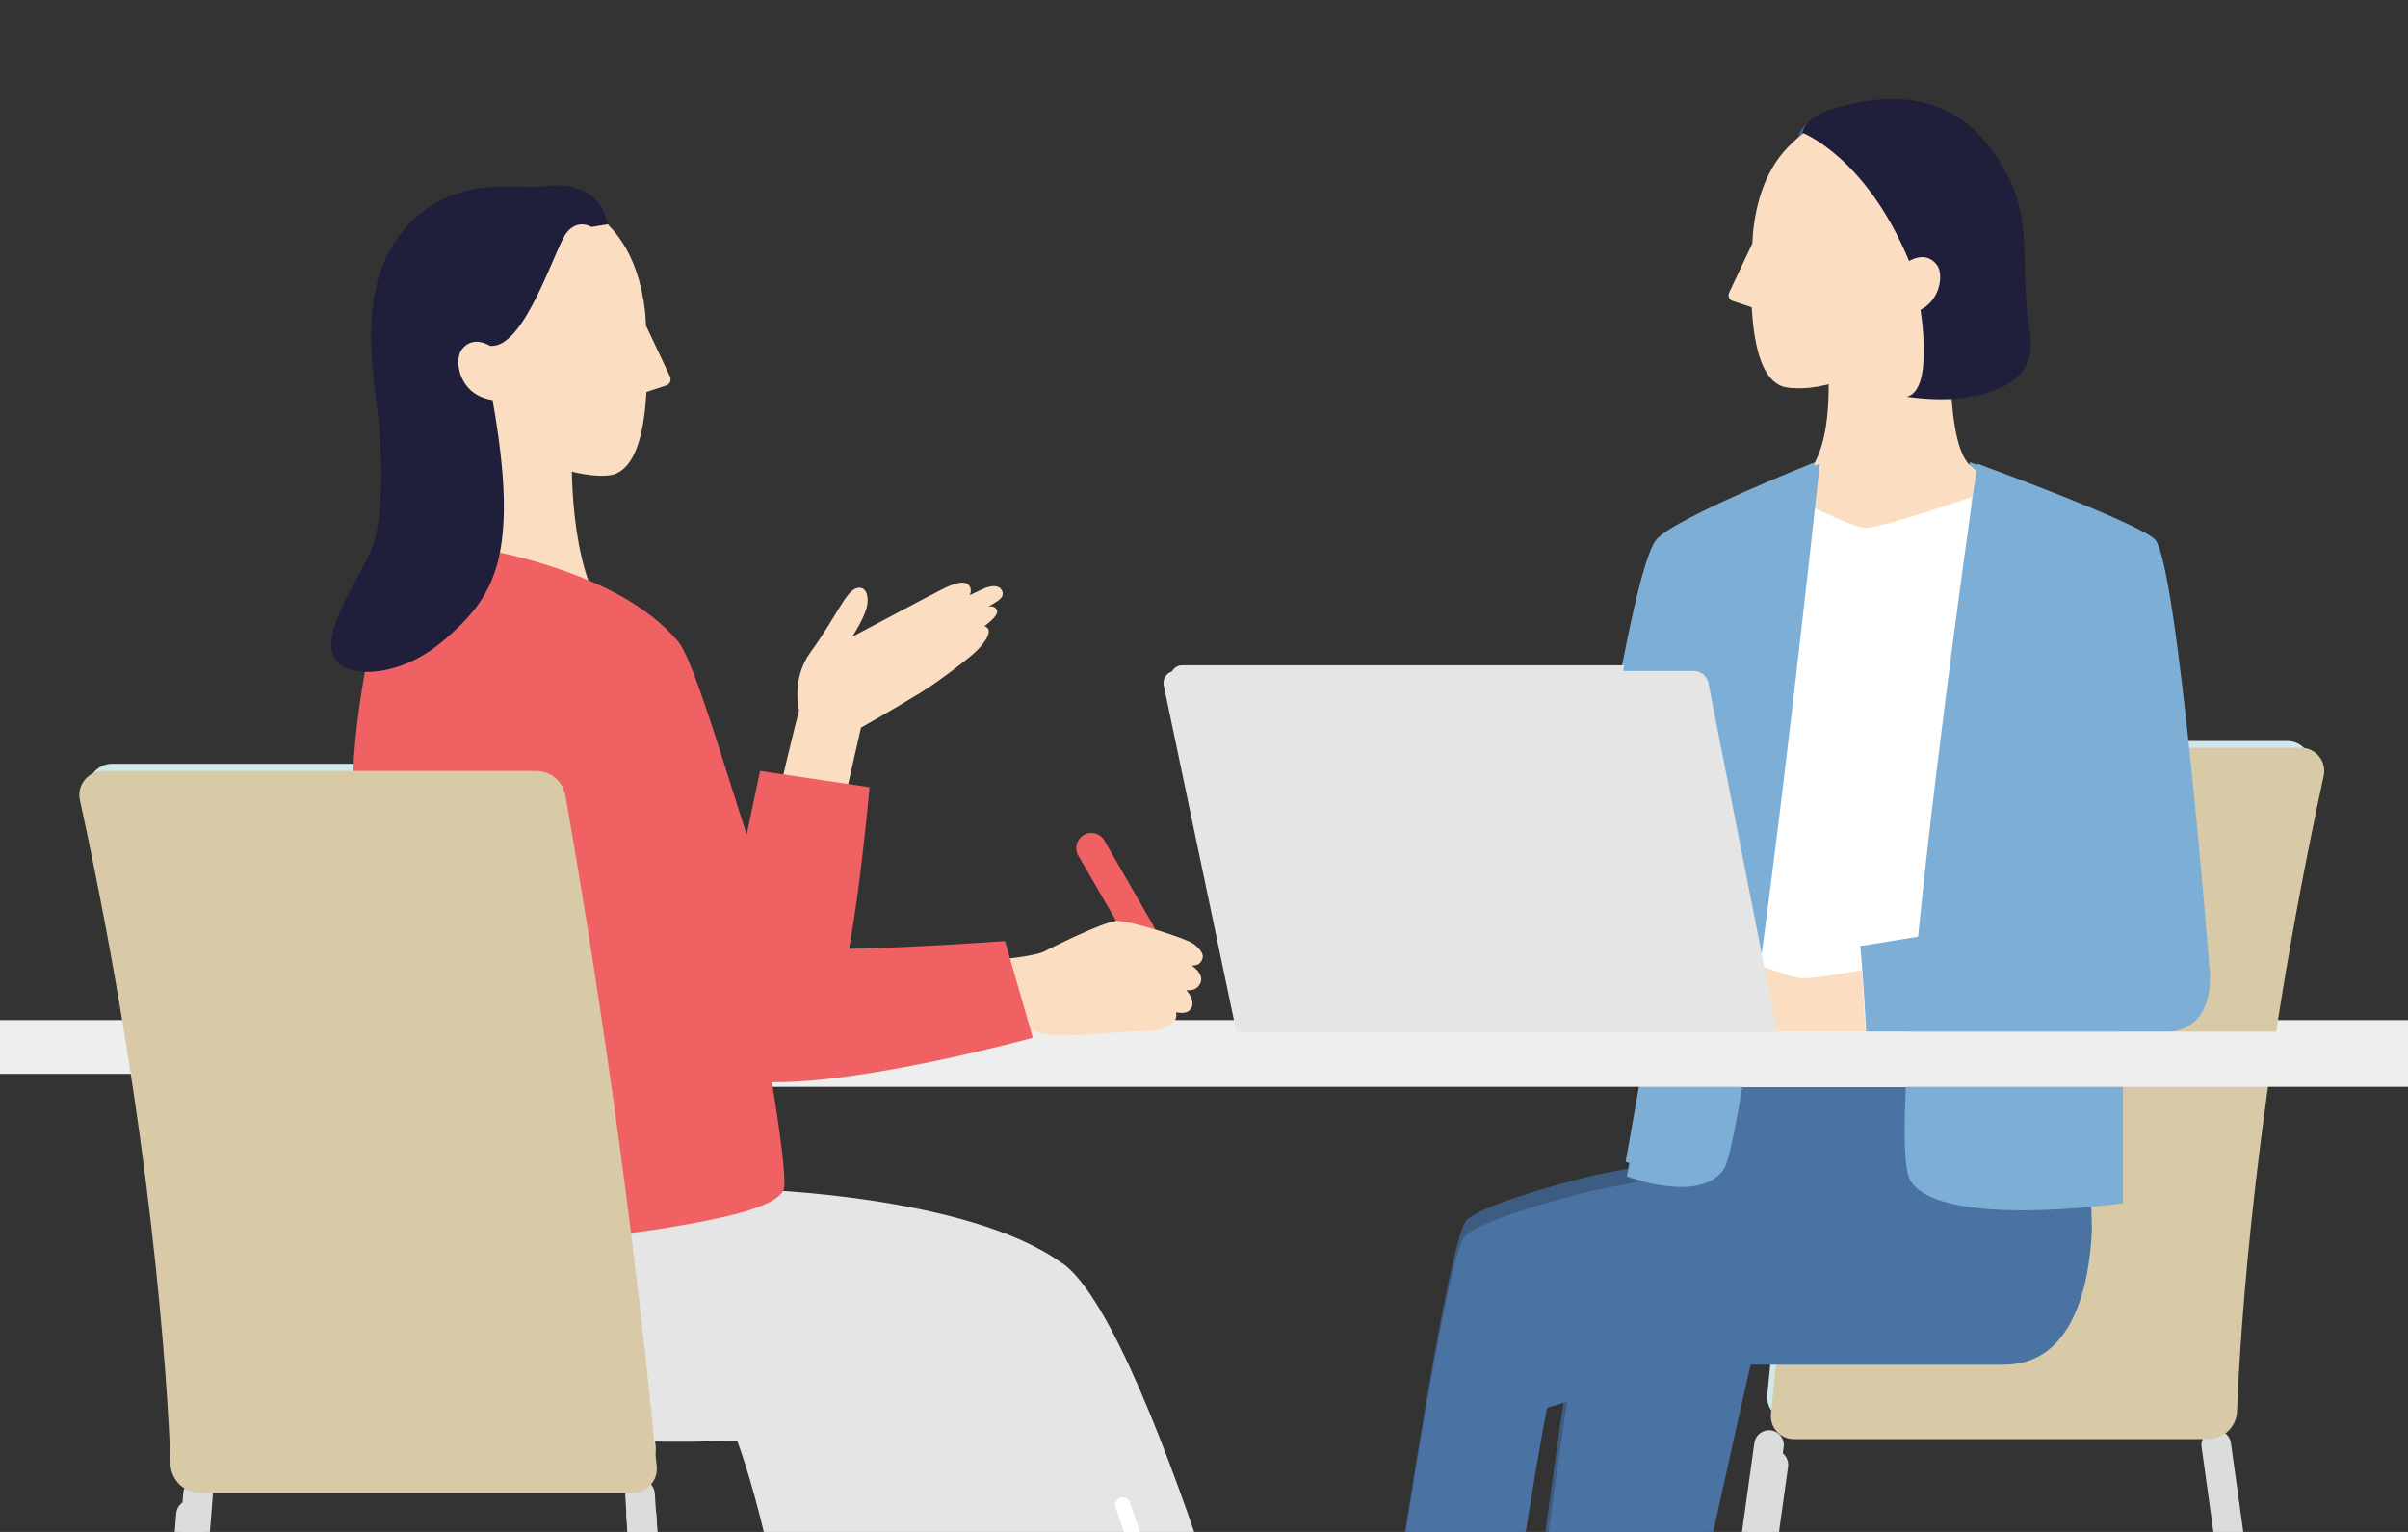 <?xml version="1.0" encoding="UTF-8"?><svg id="_レイヤー_2" xmlns="http://www.w3.org/2000/svg" xmlns:xlink="http://www.w3.org/1999/xlink" viewBox="0 0 110 70"><rect x="0" y="0" width="110" height="70" fill="#333333" stroke="none"/><defs><clipPath id="clippath"><rect width="110" height="70" fill="none"/></clipPath></defs><g id="text"><g clip-path="url(#clippath)"><path d="M101.62,63.63c.13-3.52.78-14.24,3.89-28.52.14-.64-.35-1.25-1.01-1.25h-18.58c-.63,0-1.16.45-1.27,1.07-.63,3.57-2.67,15.6-3.92,28.82-.06.61.42,1.13,1.03,1.13h18.57c.69,0,1.27-.55,1.29-1.24Z" fill="#d0e8ec"/><path d="M104.94,93.27c-.33,0-.62-.24-.67-.58l-3.7-26.57c-.05-.37.21-.71.58-.76.37-.05.71.21.76.58l3.7,26.57c.05.37-.21.71-.58.76-.03,0-.06,0-.09,0Z" fill="#dbdcdc"/><path d="M77.11,93.27s-.06,0-.09,0c-.37-.05-.63-.39-.58-.76l3.7-26.57c.05-.37.39-.63.76-.58.37.05.63.39.58.76l-3.7,26.57c-.05.34-.34.58-.67.58Z" fill="#dbdcdc"/><path d="M100.52,62.08h-7.09c-.22,0-.4-.18-.4-.4s.18-.4.4-.4h7.09c.22,0,.4.18.4.4s-.18.4-.4.4Z" fill="#fff"/><path d="M94.85,46.26h-17.73l-1.14,6.83-3.15.61c-2.26.54-5.22,1.45-5.83,2.05-1.22,1.22-5.37,31.81-5.37,31.81,0,0,1.44,1.08,5.09.43,0,0,3.5-22.65,3.95-24.53l.89-.28c-1.45,9.55-3.16,24.75-3.16,24.75,2.38,1.01,5.48.4,5.48.4,0,0,4.85-22.29,5.9-26.8h11.36c3.16,0,3.84-3.67,3.95-6.05l-.25-9.23Z" fill="#3c5c82"/><path d="M89.57,21.12l1.96,1.72-7.73,5.41-3.1-5.59c2.95-.3,2.82-4.1,2.84-5.35v-3.34h5.26s-.4,5.9.77,7.15Z" fill="#fbdec1"/><path d="M89.7,22.6s-4.08,1.43-4.79,1.38c-.71-.04-3.21-1.38-3.21-1.38l-3.08,26.46h9.9l1.19-26.46Z" fill="#fff"/><path d="M86.73,14.84c-.93,2.52-4.51,3.15-5.35,2.8-.52-.21-1.21-.91-1.36-3.6l-.87-.29c-.16-.05-.23-.23-.16-.38l1.06-2.25c.01-.2.02-.4.04-.61.62-5.39,4.83-5.13,4.83-5.13,0,0,3.73-.21,4.77,3.65,1.12,4.17-2.95,5.81-2.95,5.81Z" fill="#fbdec1"/><path d="M74.27,53.09s3.22,1.24,4.32-.3c1.1-1.54,4.32-31.67,4.32-31.67,0,0-6.42,2.54-7.25,3.54-1.21,1.46-3.32,16.46-3.32,16.46l3.89.82-1.97,11.15Z" fill="#7caed6"/><path d="M100.37,43.63s-1.43-18.17-2.44-19.12c-.87-.81-7.95-3.39-7.95-3.39,0,0-1.72,11.87-2.66,21.22l-2.59.42s.17,1.89.26,3.85h1.95c-.27,3.49-.32,6.09.05,6.68,1.35,2.2,9.53,1.01,9.53,1.01v-7.69h2.03c2.29-.17,1.83-2.97,1.83-2.97Z" fill="#7caed6"/><path d="M84.8,43.83s-2.02.36-2.65.36-2.65-.95-3.54-.95-2.76,1.58-3.06,1.96-.69,1.4-.52,1.4h9.92l-.16-2.77Z" fill="#fbdec1"/><path d="M82.13,6.27s2.84,1.08,4.78,5.75c0,0,.76-.5,1.26.18.29.4.17,1.53-.74,2.01,0,0,.61,3.62-.62,3.9.99.14,1.95.16,2.87,0,2.38-.42,2.87-1.6,2.66-2.88-.59-3.55.45-5.44-1.89-8.43-2.24-2.85-5.46-2.05-7.01-1.6-1.23.36-1.29,1.06-1.29,1.06Z" fill="#416792"/><path d="M-3.31,49.07c-.68,0-1.23-.55-1.23-1.23h0c0-.68.55-1.23,1.23-1.23h118.11c.68,0,1.23.55,1.23,1.23h0c0,.68-.55,1.23-1.23,1.23H-3.31Z" fill="#eeeeef"/><path d="M56.74,46.6l-3.26-15.55c-.07-.34.19-.65.53-.65h23.24c.32,0,.6.23.66.54l3.09,15.65h-24.26Z" fill="#e5e5e6"/><path d="M31.02,96.06c-.35,0-.65-.27-.67-.63l-1.79-27.11c-.02-.37.26-.69.63-.72.37-.03.69.26.72.63l1.79,27.11c.02.37-.26.69-.63.72-.02,0-.03,0-.05,0Z" fill="#dbdcdc"/><path d="M6.9,96.06s-.04,0-.05,0c-.37-.03-.65-.35-.62-.73l2.14-27.11c.03-.37.36-.65.73-.62.37.03.65.35.62.73l-2.14,27.11c-.03.35-.32.62-.67.62Z" fill="#dbdcdc"/><path d="M8.12,66c-.14-3.68-.82-14.87-4.06-29.79-.15-.67.37-1.31,1.06-1.31h19.4c.65,0,1.21.47,1.33,1.11.66,3.72,2.79,16.29,4.1,30.1.06.63-.44,1.18-1.08,1.18H9.47c-.73,0-1.32-.57-1.35-1.3Z" fill="#d0e8ec"/><path d="M102.19,64.5c.14-3.59.8-14.5,3.96-29.05.14-.66-.36-1.28-1.03-1.28h-18.92c-.64,0-1.18.46-1.3,1.09-.64,3.63-2.72,15.89-4,29.35-.06.62.43,1.15,1.05,1.15h18.92c.71,0,1.29-.56,1.32-1.27Z" fill="#d9caa7"/><path d="M77.23,94.68s-.06,0-.1,0c-.38-.05-.64-.4-.59-.78l3.77-27.06c.05-.38.4-.64.78-.59.38.05.64.4.59.78l-3.77,27.06c-.05.34-.34.59-.68.59Z" fill="#dbdcdc"/><path d="M95.29,46.8h-18.06l-1.16,6.96-3.21.62c-2.3.55-5.31,1.47-5.93,2.09-1.24,1.24-5.47,32.4-5.47,32.4,0,0,1.46,1.1,5.19.44,0,0,3.56-23.07,4.03-24.98l.91-.28c-1.48,9.73-3.21,25.21-3.21,25.21,2.42,1.03,5.58.4,5.58.4,0,0,4.94-22.7,6.01-27.3h11.57c3.21,0,3.91-3.74,4.02-6.16l-.25-9.4Z" fill="#4a72a2"/><path d="M89.92,21.2l1.99,1.75-7.87,5.51-3.15-5.69c3.01-.3,2.87-4.18,2.9-5.45v-3.4h5.36s-.41,6.01.78,7.28Z" fill="#fbdec1"/><path d="M90.06,22.71s-4.16,1.45-4.88,1.41c-.73-.05-3.27-1.41-3.27-1.41l-3.14,26.96h10.08l1.21-26.96Z" fill="#fff"/><path d="M87.03,14.8c-.95,2.57-4.59,3.21-5.45,2.85-.53-.22-1.23-.93-1.38-3.67l-.89-.29c-.16-.05-.24-.23-.17-.39l1.08-2.29c.01-.2.02-.41.04-.62.63-5.48,4.92-5.23,4.92-5.23,0,0,3.8-.21,4.86,3.72,1.14,4.24-3.01,5.92-3.01,5.92Z" fill="#fbdec1"/><path d="M74.33,53.76s3.28,1.26,4.4-.31c1.12-1.57,4.4-32.26,4.4-32.26,0,0-6.54,2.59-7.39,3.61-1.23,1.48-3.38,16.77-3.38,16.77l3.97.83-2.01,11.36Z" fill="#7caed6"/><path d="M100.92,44.12s-1.45-18.51-2.49-19.48c-.88-.82-8.1-3.45-8.1-3.45,0,0-1.76,12.09-2.71,21.61l-2.64.43s.18,1.93.26,3.92h1.98c-.27,3.55-.32,6.2.05,6.8,1.38,2.24,9.71,1.03,9.71,1.03v-7.83h2.07c2.33-.17,1.87-3.03,1.87-3.03Z" fill="#7caed6"/><path d="M85.06,44.33s-2.06.37-2.7.37-2.69-.97-3.6-.97-2.82,1.6-3.12,2-.7,1.42-.53,1.42h10.11l-.16-2.82Z" fill="#fbdec1"/><path d="M82.34,6.07s2.9,1.1,4.87,5.86c0,0,.78-.51,1.28.19.29.41.17,1.56-.76,2.04,0,0,.62,3.69-.63,3.97,1.01.14,1.99.17,2.92,0,2.42-.43,2.92-1.63,2.71-2.93-.6-3.62.46-5.54-1.93-8.58-2.28-2.9-5.56-2.09-7.14-1.63-1.26.37-1.32,1.08-1.32,1.08Z" fill="#1f1f3b"/><path d="M115.62,49.66H14.95c-.69,0-1.26-.56-1.26-1.26h0c0-.69.56-1.26,1.26-1.26h100.68c.69,0,1.26.56,1.26,1.26h0c0,.69-.56,1.26-1.26,1.26Z" fill="#eeeeef"/><path d="M56.48,47.15l-3.32-15.83c-.07-.34.19-.66.54-.66h23.67c.33,0,.61.23.67.55l3.14,15.94h-24.7Z" fill="#e5e5e6"/><path d="M48.54,57.74c-4.28-3.14-14.14-3.39-14.14-3.39l-14.83-.91s-.27,1.41-.42,2.74c-.58,4.9-.22,6.94,1.68,8.12,1.86,1.16,6.95,1.79,12.84,1.52.87,2.37,2.56,8.32,4.01,21.49,0,0,10.87,2.12,21.62-1.54,0,0-6.46-24.89-10.74-28.03Z" fill="#e5e5e6"/><path d="M52.1,43.32c-.24,0-.47-.12-.6-.34-.6-1.05-2.18-3.79-2.24-3.88-.19-.32-.09-.74.24-.94.32-.2.74-.09.94.23.02.03.78,1.35,2.25,3.91.19.33.08.75-.25.94-.11.06-.23.09-.34.09Z" fill="#ef6163"/><path d="M54.93,43.8c.11-.31-.41-.67-.41-.67-.39-.28-2.88-1.05-3.48-1.05s-3.26,1.35-3.29,1.37c-.64.39-4.45.57-4.45.57l.09,3.29s3.09-.52,4-.15c.91.37,3.73-.05,4.71-.04,1.01.01,1.76-.29,1.62-.86.25.03.59.09.73-.27.1-.27-.12-.58-.26-.75.26.05.58-.06.67-.4.08-.32-.25-.6-.42-.72.31,0,.42-.11.49-.32Z" fill="#fbdec1"/><path d="M45.13,26.82c-.15.05-.46.2-.84.38.11-.18.03-.36.03-.36-.13-.29-.48-.32-1.27.08-.48.25-1.44.75-2.11,1.11-.53.28-1.47.78-2,1.06.17-.28.52-.86.64-1.29.15-.56-.02-1.06-.46-.92-.5.16-.91,1.29-2.1,2.93-.89,1.22-.52,2.66-.52,2.66-.2.72-.85,3.49-.85,3.49l2.96.46.72-3.17s1.61-.91,2.71-1.59c.99-.62,1.83-1.3,2.27-1.65.69-.56.97-1.11.82-1.29-.05-.06-.1-.09-.16-.11.34-.25.67-.56.56-.75-.08-.15-.23-.17-.38-.14.4-.22.58-.36.63-.47.1-.22-.1-.6-.64-.42Z" fill="#fbdec1"/><path d="M34.73,35.23l4.99.74s-.84,9.85-2.02,10.83c-1.17.98-5.41,0-5.41,0l2.43-11.57Z" fill="#ef6163"/><path d="M19.7,24.93l-1.99,1.75,7.87,5.51,3.04-2.9c-2.48-2.03-2.48-6.97-2.51-8.24v-3.4h-5.63s.41,6.01-.78,7.28Z" fill="#fbdec1"/><path d="M22.57,18.74c.97,2.62,4.68,3.27,5.55,2.91.54-.22,1.26-.95,1.41-3.74l.91-.3c.16-.05.24-.24.17-.4l-1.1-2.33c-.01-.21-.02-.42-.04-.64-.65-5.59-5.01-5.33-5.01-5.33,0,0-3.87-.21-4.95,3.8-1.16,4.33,3.07,6.03,3.07,6.03Z" fill="#fbdec1"/><path d="M47.18,47.42l-1.27-4.42s-9.11.67-9.79.18c-1.05-.76-4.02-12.52-5.13-13.85-1.37-1.64-3.68-2.86-6.74-3.73-3.1-.89-6.03-.85-6.03-.85,0,0-2.48,6.76-2.08,13.33.26,4.28,1.8,16.03,2.36,16.89.57.86,4.01,2.65,13.24.91,2.89-.54,3.72-.98,4.04-1.46.2-.3-.2-3.03-.52-4.97,4.34.05,11.92-2.03,11.92-2.03Z" fill="#ef6163"/><path d="M20.3,29.24c2.2-1.92,3.5-3.67,2.2-10.96-1.53-.22-1.77-1.79-1.42-2.29.51-.71,1.3-.19,1.3-.19,1.57.19,2.97-4.47,3.49-5.15s1.15-.28,1.15-.28l.74-.12s-.27-2.19-3.08-1.72c-.91.15-4.05-.67-6.26,2-2.52,3.03-1.03,7.62-1.03,10.14,0,0,.19,2.91-.44,4.48-.62,1.57-3.59,5.37-.28,5.55,0,0,1.78.15,3.62-1.46Z" fill="#1f1f3b"/><path d="M55.7,85.16c-.16,0-.3-.11-.34-.27-1.25-5.81-2.82-11.49-4.4-16.01-.06-.18.03-.38.21-.44.18-.06.38.03.44.21,1.6,4.54,3.17,10.26,4.43,16.09.04.19-.08.37-.26.41-.02,0-.05,0-.07,0Z" fill="#fff"/><path d="M31.12,97.52c-.36,0-.66-.28-.69-.64l-1.82-27.62c-.02-.38.26-.71.64-.73.38-.03.71.26.73.64l1.82,27.62c.02.38-.26.71-.64.73-.02,0-.03,0-.05,0Z" fill="#dbdcdc"/><path d="M6.55,97.52s-.04,0-.05,0c-.38-.03-.66-.36-.63-.74l2.18-27.62c.03-.38.36-.66.74-.63.38.03.66.36.63.74l-2.18,27.62c-.03.36-.33.63-.68.63Z" fill="#dbdcdc"/><path d="M7.79,66.9c-.14-3.75-.83-15.15-4.14-30.34-.15-.68.37-1.33,1.07-1.33h19.76c.67,0,1.24.48,1.35,1.13.67,3.79,2.85,16.59,4.17,30.66.06.64-.45,1.2-1.1,1.2H9.16c-.74,0-1.35-.58-1.37-1.32Z" fill="#d9caa7"/></g></g></svg>